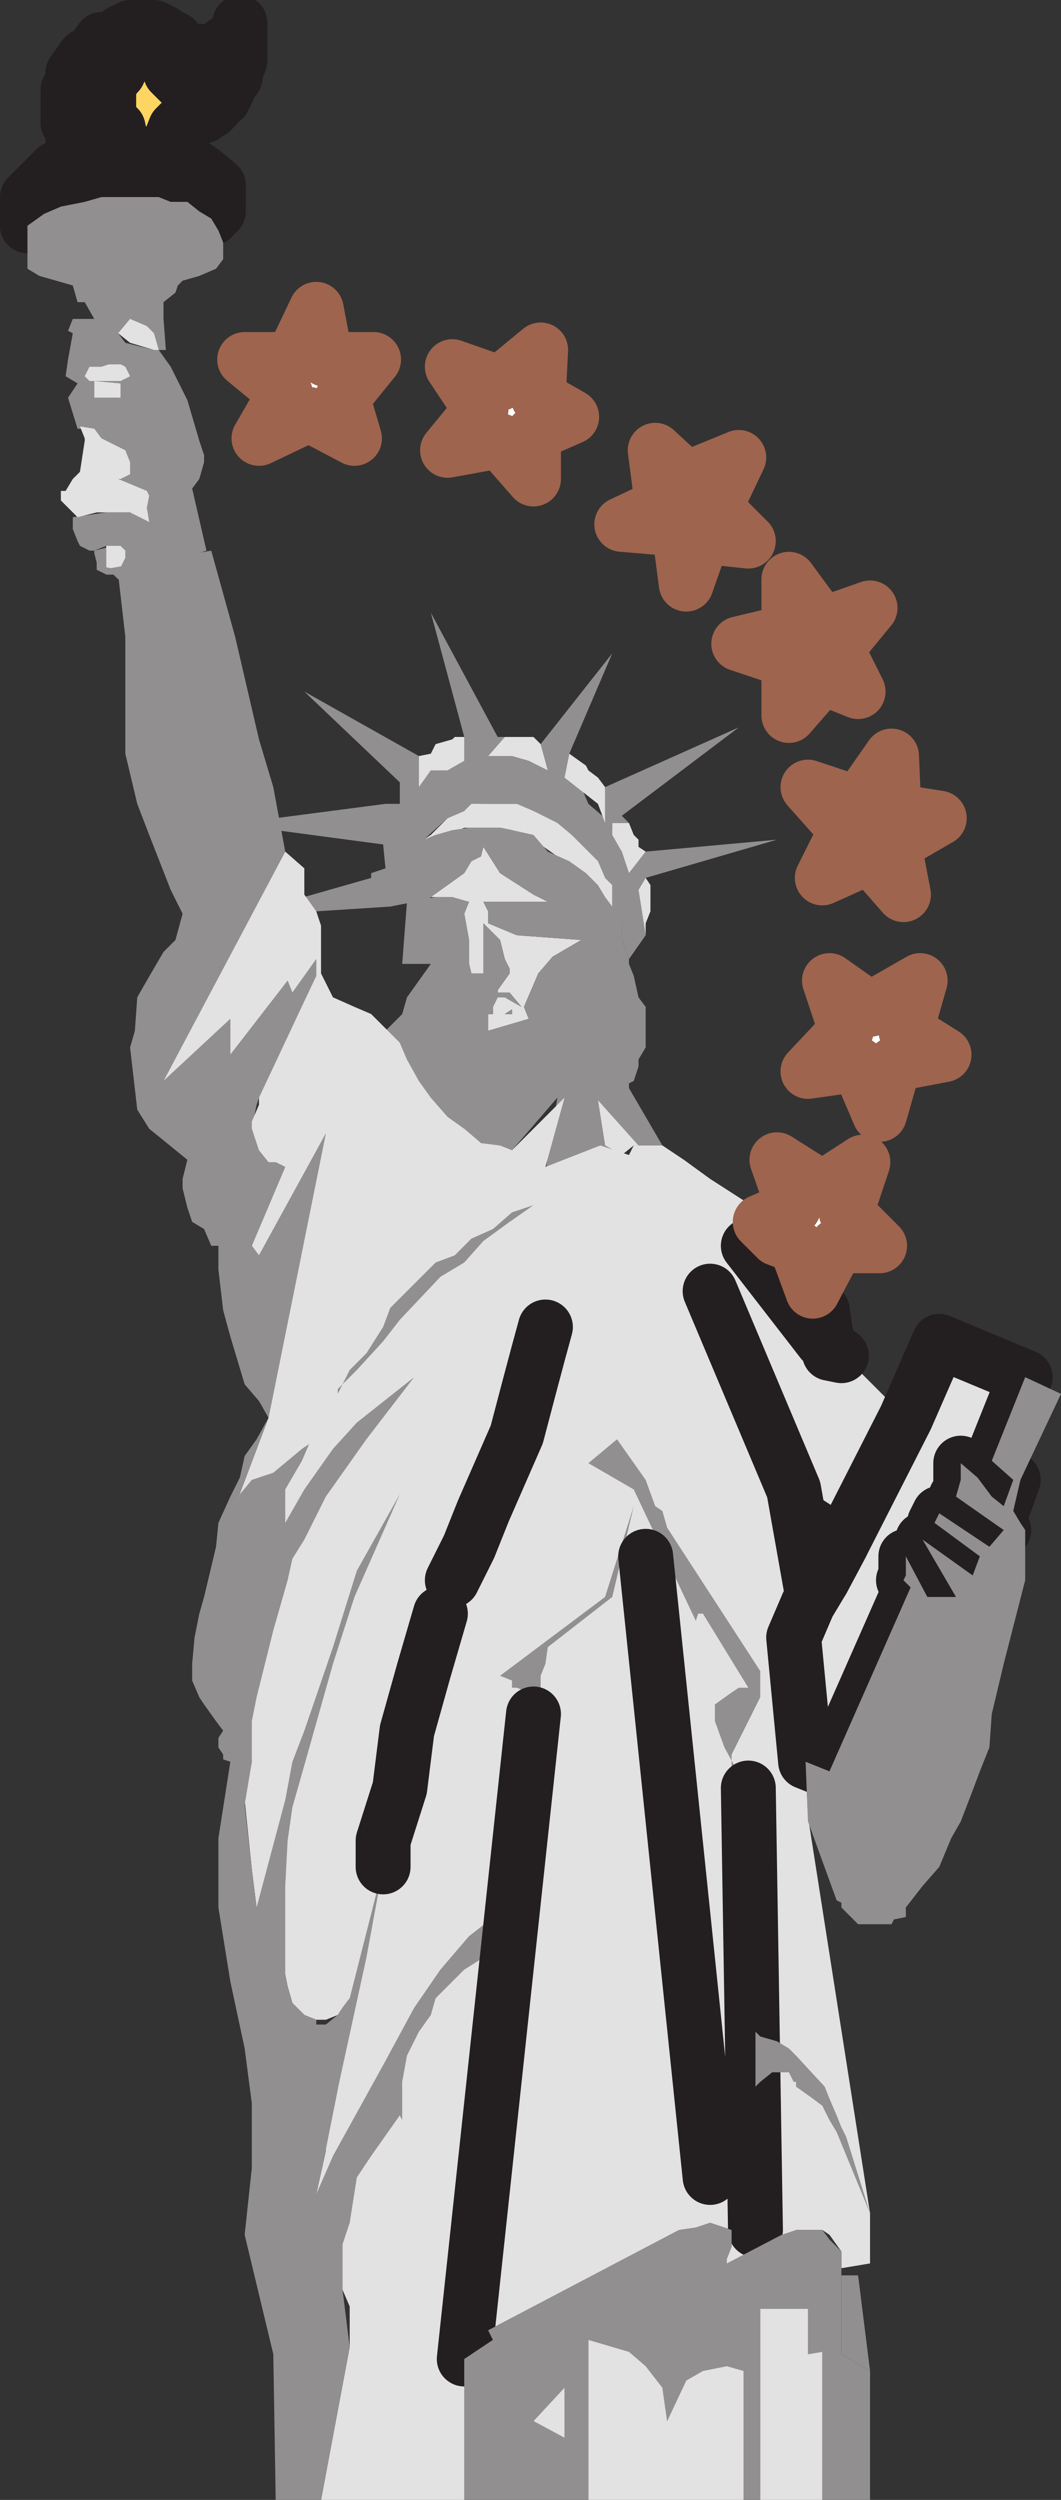 <svg xmlns="http://www.w3.org/2000/svg" width="333.375" height="784.875"><rect width="100%" height="100%" fill="#333333" stroke="none"/><path fill="#fdd562" fill-rule="evenodd" d="m72.375 24.375-3.75 3.75h-9.75l-5.25-5.25-1.5-5.25v-1.5l1.5-2.25v-1.5h1.5l.75 1.5 4.5 2.25h6l2.25-.75 1.5-1.5 2.25-1.5 1.5-.75 1.5-4.5v12l-1.5 3.75v1.5h-1.5"/><path fill="none" stroke="#231f20" stroke-linecap="round" stroke-linejoin="round" stroke-miterlimit="10" stroke-width="17.25" d="m72.375 24.375-3.75 3.75h-9.75l-5.25-5.25-1.5-5.25v-1.5l1.5-2.25v-1.5h1.5l.75 1.5 4.5 2.25h6l2.25-.75 1.5-1.5 2.25-1.5 1.5-.75 1.5-4.5v12l-1.5 3.75v1.5zm0 0"/><path fill="#fdd562" fill-rule="evenodd" d="M43.125 49.125h1.5l5.25 1.5h2.25v-1.5l1.5-5.25 1.5-3.75 3.75-3.75h5.25v-1.5h2.25l1.5-1.5.75-1.5 1.5-.75 1.5-3 .75-3.75-3.75 3.75h-9.75l-5.25-5.25-1.5-5.25v-1.5l1.5-2.25v-1.5h1.5-8.25l-3.75 3-3.75 2.25-1.5 1.5v2.25l-.75 1.5-3 3v12.75l3.75 5.25 5.25 5.25"/><path fill="none" stroke="#231f20" stroke-linecap="round" stroke-linejoin="round" stroke-miterlimit="10" stroke-width="17.25" d="M43.125 49.125h1.5l5.25 1.5h2.25v-1.5l1.5-5.25 1.5-3.75 3.75-3.75h5.25v-1.5h2.25l1.5-1.5.75-1.5 1.5-.75 1.5-3 .75-3.75-3.75 3.75h-9.75l-5.25-5.25-1.5-5.25v-1.5l1.5-2.25v-1.5h1.5-8.25l-3.75 3-3.75 2.25-1.5 1.5v2.25l-.75 1.5-3 3v12.75l3.75 5.25zm0 0"/><path fill="#fdd562" fill-rule="evenodd" d="m37.875 43.875-.75-3.75-3-3v-9l1.5-3.75 1.5-1.5.75-2.25 1.5-3 3.75-3.75 3.75-1.5h8.25l-1.5-.75-2.25-1.5-3-1.5h-7.5l-3 1.5-.75 1.5-3.75.75h-1.5l-3.75 5.25h-1.5l-3.75 5.25v3l-1.5 2.25v10.5l1.5 2.25v3l1.5 1.5 2.25 3.75h16.5l-5.25-5.25"/><path fill="none" stroke="#231f20" stroke-linecap="round" stroke-linejoin="round" stroke-miterlimit="10" stroke-width="17.25" d="m37.875 43.875-.75-3.75-3-3v-9l1.5-3.75 1.5-1.5.75-2.25 1.5-3 3.75-3.75 3.75-1.5h8.25l-1.5-.75-2.25-1.5-3-1.5h-7.5l-3 1.5-.75 1.5-3.75.75h-1.5l-3.75 5.25h-1.5l-3.75 5.25v3l-1.5 2.25v10.5l1.5 2.25v3l1.5 1.5 2.25 3.75h16.5zm0 0"/><path fill="#e3e2e2" fill-rule="evenodd" d="M68.625 66.375v-8.25l-4.5-3.75-5.25-3.75-7.5-1.5h-27l-6.75 3.75-9 9v9l3-2.25.75-3.75 3.75-3 3-.75 9-3h25.5l10.5 3 .75 2.25v1.5l1.5 3.75 2.25-2.25"/><path fill="none" stroke="#231f20" stroke-linecap="round" stroke-linejoin="round" stroke-miterlimit="10" stroke-width="17.25" d="M68.625 66.375v-8.25l-4.5-3.75-5.25-3.75-7.5-1.5h-27l-6.75 3.75-9 9v9l3-2.25.75-3.75 3.75-3 3-.75 9-3h25.5l10.5 3 .75 2.25v1.5l1.5 3.75zm0 0"/><path fill="#e3e2e2" fill-rule="evenodd" d="m13.875 67.125 5.25-2.25 7.5-1.5 5.25-1.5h18l3.75 1.5h5.25l7.5 5.25-1.5-3.75v-1.5l-.75-2.25-10.5-3h-25.5l-9 3-3 .75-3.75 3-.75 3.75-3 2.25 5.25-3.75"/><path fill="none" stroke="#231f20" stroke-linecap="round" stroke-linejoin="round" stroke-miterlimit="10" stroke-width="17.25" d="m13.875 67.125 5.25-2.25 7.5-1.5 5.25-1.5h18l3.75 1.5h5.25l7.5 5.25-1.5-3.75v-1.5l-.75-2.25-10.5-3h-25.5l-9 3-3 .75-3.75 3-.75 3.75-3 2.25zm0 0"/><path fill="#918f90" fill-rule="evenodd" d="m64.875 172.875-4.5-19.5 2.25-3 1.5-5.25v-2.25l-1.5-4.5-3.75-12.75-5.25-10.5-3.75-5.25h-1.5l-9-2.25-2.25-3 7.5-2.25 3.75 2.25v5.25h3.75l-.75-9.75v-5.25l3.75-3 .75-2.25 1.5-1.5 5.25-1.5 5.25-2.25 2.25-3v-5.25l-1.5-3.75-2.25-3.75-3.75-2.25-3.75-3h-5.25l-3.75-1.5h-18l-5.25 1.5-7.5 1.5-5.25 2.25-5.25 3.75v13.5l3.75 2.25 10.5 3 1.5 5.25h2.25l3 5.25h-6.75l-1.5 3.75 1.5.75-1.5 8.25 6.75 2.25v4.5h9l2.25-1.5v-3l-2.25-.75h-3l-2.25.75h-3.75l-6.75-2.25-.75 5.25 3.75 2.25 5.25-.75v5.25h8.25v-4.5l-8.25-.75-5.25.75-3 4.5 3 9.75h3.75l12.75 10.5-1.5 3.75-2.25 1.5h-12.75 12.75l7.5 3.75v5.25l1.5 1.5h-12.75l-10.5 1.5v3.75l1.5 3.75.75 1.5 3 1.5h1.5l3.75-1.5v6.75l3.75.75.75-.75v-5.25l-.75-1.5h-1.5l-6 1.5v.75l.75 3v2.25l3 1.5h2.25l1.5 1.5 27.75-9"/><path fill="#e3e2e2" fill-rule="evenodd" d="m49.875 109.875-1.5-5.25-2.25-2.25-5.25-2.25-3.75 4.5 3.75 3 7.5 2.25h1.5m-18 5.25 2.25-.75h3.75l1.5.75 1.5 3-3 1.5h-9.75l-1.5-1.5 1.5-3h3.75m-2.25 4.5 8.25.75v4.5h-8.25v-5.25m-5.25 30.75h12.75l9 3.75.75 1.5-.75 3.75.75 4.5-6-3h-10.5l-6 1.5-5.25-5.25v-3h1.5l2.25-3.75 2.25-2.25 1.5-9.75v-.75l-1.5-3.75 4.5.75 2.25 3 7.5 3.75 1.5 3.75v3.75l-3 1.5h-13.5m13.5 21h-4.5v6.75l3.75.75.75-.75 1.5-3v-2.25l-1.5-1.5"/><path fill="#918f90" fill-rule="evenodd" d="m86.625 364.875-5.25-5.25-2.25-5.25 1.5-7.5.75-2.25 3-5.25 15-33v-5.25l-7.5 10.5-1.5-3.75-18 23.25v-11.25l-21 19.5 38.25-72-3.75-20.25-4.5-15-7.5-32.25-7.5-27-34.5 6 1.5 1.5h3.75l2.25 19.5v36.75l3.75 15.75 3.75 9.75 6.75 17.25 3.75 7.5-2.25 8.25-3.75 3.75-5.25 9-3 5.25-.75 10.5-1.5 5.25 2.25 19.5 3.75 6 12 9.75-1.5 6v3l1.5 6 1.5 4.5 3.75 2.25 2.25 5.25h2.25v7.5l1.5 12.75 2.25 8.25 4.5 15 4.5 5.25 3 5.25 18-89.25-21 38.25-2.25-3 10.5-24.75-3-1.5"/><path fill="#918f90" fill-rule="evenodd" d="M135.375 283.125h-5.25l-7.5 1.5-23.25 1.5-3.75-4.5 21-6v-1.5l4.5-1.5-.75-7.5-33.75-4.5v-3.75l34.5-4.5h4.5v-6.75l-30-28.5 36 20.25v9.75l3.75-5.25h5.25l5.25-3v-7.5l-10.5-39 21 39h2.25l-5.25 6h7.5l5.25 1.5 6 3-2.25-8.25 22.5-28.5-13.5 31.5-1.5 7.5 5.25 3 2.25 5.25 5.25 4.5v-9.75l42-18.75-36.75 27.75 2.25 2.25h-5.25v2.25l1.5 3 1.5 3.75 2.25 6.75 5.25-6.75 41.25-3.75-41.25 12-2.25 3.75 2.25 14.25-5.25 7.5-2.25-6v-5.25l-3-3v-9l-3.75-3.75-3.75-5.25-5.25-6.75-6-3.75-4.5-2.25-6.75-3.75h-11.25l-10.5 4.5-7.5 6.75 2.25 19.5"/><path fill="#e3e2e2" fill-rule="evenodd" d="m131.625 247.125 3.75-5.25h5.25l5.25-3v-7.5h-3l-.75.75-5.25 1.5-1.5 3-3.75.75v9.75m27-15.75-5.25 6h7.5l5.25 1.5 6 3-2.25-8.25-2.25-2.25h-9m20.25 5.25-1.5 7.5 10.5 8.25 2.25 6v-11.25l-2.25-3-3-2.25-.75-1.5-5.25-3.75m18.75 21.75h-5.25v3.75l3 5.25 2.25 6.75 5.25-6.75-2.25-1.5v-2.25l-1.5-1.5-1.5-3.75m5.25 35.25-2.25-14.25 2.25-3.75 1.5 2.25v8.25l-1.5 3.75v3.75m-67.5-31.5 5.25-5.25 5.25-2.25 2.25-2.25h14.25l5.25 2.25 7.5 3.75 4.5 3.75 8.25 8.25 2.25 5.25 2.25 2.25v6.75l3 5.25-3-3.75-2.25-3-7.5-9-15-10.5-6.75-3-3.75-.75h-11.25l-5.25 2.25-7.5 1.5 2.25-1.5"/><path fill="#e3e2e2" fill-rule="evenodd" d="m135.375 281.625 10.5-7.5 2.25-3.75 3-1.5.75-3 5.25 8.25 10.5 6.75 4.5 2.25h-20.25l1.5 3v3.75l9 3.75 20.25 1.5-9 5.25-4.5 5.25-4.5 10.5 1.5 3.75-12.75 3.75v-5.25h7.5v-1.5l-2.25 1.5h-3.75v-2.25l1.5-3h2.25l5.25 3-3.75-4.5h-3.75v-.75l3.75-5.25v-1.5l-1.5-3-1.5-6-5.25-5.25v15.75h-3.75l-.75-3v-7.5l-1.5-8.25 1.5-3.75-6.75-1.5h-5.25"/><path fill="#918f90" fill-rule="evenodd" d="M208.125 359.625h-7.5l-12.75-14.25 2.25 14.25 5.25 3-6.75-3-17.25 8.25 3.75-23.25-14.25 16.5-3.75-1.5-6-.75-3.75-1.5-1.5-3-5.25-3.75-5.25-6-3.75-5.25-3.75-6.75-2.25-5.25-4.5-3.75 5.25-5.25 1.5-5.25 7.5-10.5h-9l1.5-19.5 9-1.5h5.25l5.25 1.5-1.5 3.75 1.5 8.25v7.5l.75 3h3.75v-15.75l5.25 5.25 1.5 6 1.5 3v1.5l-3.75 5.25v.75h3.75l3.75 4.5-5.25-3h-2.25l-1.5 3v2.25h3.75l2.25-1.5v1.5h-7.5v5.25l12.75-3.75-1.5-3.75 4.5-10.5 4.5-5.25 9-5.25-20.25-1.5-9-3.75v-3.75l-1.5-3h20.25l-4.5-2.25-10.5-6.75-5.25-8.25-.75 3-3 1.5-2.25 3.75-10.5 7.5-7.5 1.5 5.25-19.5 3.75-1.5 5.25-1.5 5.25-.75h9.75l3.75.75 6.75 1.5 4.5 5.25 6.75 3 5.25 3.75 3.75 3.75 2.25 3.75 2.25 3 1.5 2.25 1.5 1.5v6.75l2.25 6v1.5l1.5 3.75 1.5 6.75 2.25 3v12.75l-2.25 3.75v2.25l-1.5 4.5-1.5.75v1.5l10.5 18"/><path fill="#e3e2e2" fill-rule="evenodd" d="m109.875 691.125-2.25 6.75v21l2.25 5.25v12.75l-9 48h45v-44.25l9-6-1.5-3 60-31.5 5.25-.75 4.5-1.5 6.75 2.25v5.25l-1.5 3.75-3.75 3 19.5-7.5 6-4.5h8.25l2.25 1.5 3.75 5.25v5.25l9-1.5v-15.75l-19.5-124.5-.75-17.25-3-39 5.25-12.75 3-5.25-4.5-18 10.5 6.75-6 11.25 6-11.25 20.25-39.75-20.25-20.25-6-13.5-4.5-7.5-6-9.75-9-8.25-5.25-9-10.5-6.75-8.25-6-6.75-4.5h-9l-1.5 3-9-3-17.25 6.75 6-21.75-16.5 16.5-3.75-1.5-6-.75-5.25-4.5-5.25-3.75-5.25-6-3.75-5.25-3.75-6.75-2.25-5.25-9-9-5.25-2.25-6.75-3-3.75-7.5v-15l-1.5-4.5-3.75-5.25v-8.25l-6-5.25-38.25 72 21-19.5v11.25l18-23.25 1.5 3.75 7.5-10.5v5.25l-18 38.25v2.25l-2.25 5.25v2.25l2.25 6.75 3 3.75h2.25l3 1.5-10.5 24.75 2.25 3 21-38.25-18 89.25-10.5 27.75 5.25 80.25-2.25 12 2.25 21.75 1.5 12 9 21 .75 3.75 1.5 5.25 3.75 3.75 3.75 1.5h3l3.75-1.5 1.5-2.25 2.25-3-3.75 28.5-3.75 18.75v.75l-3 13.5 10.5 2.25"/><path fill="#918f90" fill-rule="evenodd" d="m158.625 611.625-6.75 3-6 3.75-9 9-1.5 5.25-3.75 5.25-3.75 7.5-1.5 8.25v12l-.75-1.5-9 12.75-4.5 6.75-2.25 14.25-2.25 6.75v14.25l2.25 18-9 48h-14.25l-.75-45.75-9-37.5 2.25-21v-20.25l-2.25-17.25-4.5-21-3.75-23.25v-21.75l3.75-24-2.25-.75v-1.5l-1.5-2.25v-3l1.5-2.25-2.25-3-3.75-5.25-1.5-2.25-2.25-5.25v-5.25l.75-8.25 1.5-7.5 1.5-5.25 3.75-15.75.75-7.5 3.75-8.25 3-6 1.5-6.75 3.75-5.25 3.75-6.75-10.5 27.75 1.5-3.75 3.75-4.5 6.75-2.25 9-7.5 2.25-1.5-2.25 5.25-5.25 9v10.5l6-10.5 9-12.75 7.5-8.25 18-14.25-15 19.5-12.75 18-6.75 13.5-3.75 6-1.5 6.75-4.5 15.75-5.25 21-1.5 7.5v12.75l-2.25 13.5 2.25 20.25 1.5 12 9-33.75 2.25-12 3.75-9.75 9-26.25 7.5-24 13.5-24-14.25 32.25-6.75 21-9.75 34.5-3 10.5-1.5 10.5-.75 14.25v27.75l.75 3.75 1.5 5.25 3.75 3.75 3.75 1.5v1.5h3l3.75-3 1.5-2.25 2.25-3 10.5-41.25-5.25 28.5-9 41.25-3.75 18.75v.75l-3 13.5 5.25-12 15.75-28.5 9.75-18 8.25-12 9-10.5 13.5-10.5-2.25 14.25"/><path fill="#e3e2e2" fill-rule="evenodd" d="M199.125 359.625h1.5l-12.75-14.25 2.25 14.25 5.25 3 3.75-3"/><path fill="#918f90" fill-rule="evenodd" d="m259.125 421.875 5.25 3.75-3.75-.75-1.5-8.25-.75-5.25-4.5-6-.75-4.5-10.5-13.5-7.5 3.75 23.25 30 .75.75"/><path fill="none" stroke="#231f20" stroke-linecap="round" stroke-linejoin="round" stroke-miterlimit="10" stroke-width="17.25" d="m259.125 421.875 5.25 3.75-3.75-.75-1.5-8.25-.75-5.25-4.5-6-.75-4.5-10.5-13.5-7.5 3.75 23.25 30zm0 0"/><path fill="#918f90" fill-rule="evenodd" d="m106.125 437.625 3.75-7.5 5.25-5.25 5.25-8.25 2.25-6 14.25-14.25 6-2.25 5.25-5.25 6.75-3 6-5.25 6.75-2.25-7.5 5.25-8.25 6-6 6.75-7.5 4.5-12.75 13.5-5.25 6.75-8.25 9-6 6v1.5"/><path fill="none" stroke="#231f20" stroke-linecap="round" stroke-linejoin="round" stroke-miterlimit="10" stroke-width="17.25" d="m142.125 496.125 5.25-10.5 4.5-11.25 10.5-24 3.75-14.25 3-11.25 2.25-8.25m84 84.75-6-33.75-26.25-62.25"/><path fill="#e3e2e2" fill-rule="evenodd" d="m253.125 553.125-3.75-39 4.5-10.5 4.5-7.5 6-11.25 20.25-39.75 10.5-24 27 11.25-10.5 26.25 6.75 6-3 8.25-3.75-3-4.5-5.25v-.75l-5.25-4.5v8.25l-1.5 2.25 15 10.5-4.5 5.25-15.75-10.5-1.5 3 14.25 10.5-2.25 6-15.75-11.25 10.5 18h-9l-6.75-12.75v6l-.75 1.5 2.25 2.25-25.5 57.75-7.5-3"/><path fill="none" stroke="#231f20" stroke-linecap="round" stroke-linejoin="round" stroke-miterlimit="10" stroke-width="17.25" d="m253.125 553.125-3.75-39 4.5-10.5 4.5-7.5 6-11.25 20.25-39.75 10.5-24 27 11.25-10.5 26.25 6.75 6-3 8.25-3.75-3-4.5-5.25v-.75l-5.25-4.5v8.25l-1.5 2.25 15 10.5-4.5 5.25-15.75-10.5-1.5 3 14.25 10.5-2.25 6-15.75-11.25 10.5 18h-9l-6.75-12.75v6l-.75 1.5 2.25 2.25-25.5 57.75zm0 0"/><path fill="#918f90" fill-rule="evenodd" d="m320.625 464.625 12.75-27-11.25-5.25-10.5 26.25 6.75 6-3 8.25-3.75-3-4.5-6-5.25-4.5v5.25l-1.5 5.25 15 10.5-4.5 5.25-15.75-10.5-1.5 3 14.25 10.5-2.25 6-15.75-11.25 10.5 18h-9l-6.75-12.75v6l-.75 1.5 2.25 2.25-25.5 57.75-7.5-3 .75 18.75 9 24.75 1.5.75v1.5l5.25 5.25h10.5l.75-1.5 3.75-.75v-3l5.25-6.75 5.25-6 3.75-9 3-5.25 3.75-9.75 2.25-6 3-7.5.75-10.5 3.75-15.75 6.75-26.25v-15.75l-1.5-2.25-2.25-3.75 2.25-9.75m-85.5 96.75-5.25-4.5v-6l9-18v-8.25l-29.25-45-1.5-5.25-2.25-1.5-3-8.25-9-12.75-9 7.5 14.25 8.25 19.5 41.25.75-2.25h1.5l14.25 23.25h-3l-2.25 1.5-5.25 3.75v5.25l3 8.25 4.5 8.25 3 4.5"/><path fill="#918f90" fill-rule="evenodd" d="m192.375 501.375 6.75-28.5-9 28.5-33 24.75 3.75 1.5v2.25h1.5l7.5 3v-6.75l1.5-3.75.75-5.25 20.25-15.75"/><path fill="none" stroke="#231f20" stroke-linecap="round" stroke-linejoin="round" stroke-miterlimit="10" stroke-width="17.25" d="m138.375 506.625-5.25 18-5.25 18.75-2.25 18-5.25 16.5v8.25m25.5 154.5 21.75-202.5m55.5 145.5-20.25-195m34.5 211.5-2.25-138.75"/><path fill="#918f90" fill-rule="evenodd" d="m237.375 655.125 1.5-1.5 3.75-3h5.25l1.5 3h.75v1.5l5.25 3.75 3 2.25 2.25 4.5 2.25 3.75 10.5 25.5-7.5-24-1.5-3-1.5-3.75-2.25-5.25-1.5-3.75-9-9.75-2.25-2.25-3.75-2.25-5.25-1.5-1.5-1.5v17.25m-3.75 129.75v-40.5l-5.25-1.5-7.5 1.5-5.25 3-6 12.75-1.5-10.5-5.25-6.75-5.25-4.5-12.75-3.75v50.25h-7.5v-35.25l-9.75 10.5 9.75 5.25v19.5h-31.5v-44.25l9-6-1.5-3 60-31.5 5.25-.75 4.5-1.5 6.75 2.25v5.25l-1.5 3.75v1.5l17.25-9 4.5-1.5h8.25l2.25 3 3.75 3.75v32.25l9 5.25v40.5h-15v-46.5l-4.5.75v-14.25h-15v60h-5.25"/><path fill="#918f90" fill-rule="evenodd" d="m273.375 744.375-9-5.25v-24.75h5.25l3.75 30"/><path fill="#e3e2e2" fill-rule="evenodd" d="M238.875 784.875v-60h15v14.25l4.5-.75v46.5h-19.5m-54 0v-50.25l12.75 3.75 5.25 4.5 5.25 6.75 1.5 10.5 6-12.75 5.25-3 7.5-1.5 5.25 1.5v40.5h-48.75m-7.5-35.25-9.75 10.5 9.75 5.25zm0 0"/><path fill="#fff" fill-rule="evenodd" d="m262.875 391.125-7.5 14.25-5.25-14.25-6-2.25-5.25-5.25 10.5-4.5-5.25-15 14.25 9 12.75-8.25-5.25 15.75 10.5 10.5h-13.5"/><path fill="none" stroke="#9e644e" stroke-linecap="round" stroke-linejoin="round" stroke-miterlimit="10" stroke-width="17.25" d="m262.875 391.125-7.5 14.25-5.25-14.25-6-2.25-5.25-5.25 10.5-4.5-5.25-15 14.25 9 12.75-8.25-5.25 15.75 10.5 10.5zm0 0"/><path fill="#fff" fill-rule="evenodd" d="m280.875 334.125-4.5 15.75-6.75-15.75-15.75 2.25 12-12.75-5.25-15.75 12.75 9 15.75-9-4.5 15.75 12 7.5-15.75 3"/><path fill="none" stroke="#9e644e" stroke-linecap="round" stroke-linejoin="round" stroke-miterlimit="10" stroke-width="17.25" d="m280.875 334.125-4.5 15.75-6.75-15.75-15.75 2.25 12-12.75-5.25-15.75 12.75 9 15.75-9-4.5 15.75 12 7.5zm0 0"/><path fill="#fff" fill-rule="evenodd" d="m280.875 265.125 3 15.75-10.5-12-15 6.75 7.5-15-12-13.5 15.75 5.25 10.5-15 .75 17.25 14.25 2.25-14.25 8.25"/><path fill="none" stroke="#9e644e" stroke-linecap="round" stroke-linejoin="round" stroke-miterlimit="10" stroke-width="17.25" d="m280.875 265.125 3 15.75-10.5-12-15 6.75 7.5-15-12-13.5 15.75 5.25 10.5-15 .75 17.25 14.25 2.25zm0 0"/><path fill="#fff" fill-rule="evenodd" d="m258.375 212.625-10.5 12v-17.25l-15.75-5.25 15.75-3.75v-16.5l10.5 14.25 15-5.25-10.5 12.75 6.75 13.5-11.25-4.5"/><path fill="none" stroke="#9e644e" stroke-linecap="round" stroke-linejoin="round" stroke-miterlimit="10" stroke-width="17.25" d="m258.375 212.625-10.5 12v-17.25l-15.75-5.25 15.75-3.75v-16.5l10.5 14.25 15-5.25-10.5 12.75 6.75 13.5zm0 0"/><path fill="#fff" fill-rule="evenodd" d="m220.875 168.375-5.25 15-2.25-17.25-18-1.5 12.75-6-2.25-17.25 9.75 9 16.5-6.75-7.5 15.75 10.5 10.5-14.25-1.5"/><path fill="none" stroke="#9e644e" stroke-linecap="round" stroke-linejoin="round" stroke-miterlimit="10" stroke-width="17.25" d="m220.875 168.375-5.25 15-2.25-17.25-18-1.5 12.75-6-2.25-17.25 9.75 9 16.5-6.75-7.5 15.75 10.5 10.5zm0 0"/><path fill="#fff" fill-rule="evenodd" d="M167.625 136.125v14.25l-10.5-12-16.5 3 10.5-12.75-9-13.5 15 5.25 12.75-10.5-.75 15 10.5 6-12 5.25"/><path fill="none" stroke="#9e644e" stroke-linecap="round" stroke-linejoin="round" stroke-miterlimit="10" stroke-width="17.25" d="M167.625 136.125v14.25l-10.5-12-16.5 3 10.5-12.75-9-13.5 15 5.25 12.75-10.5-.75 15 10.5 6zm0 0"/><path fill="#fff" fill-rule="evenodd" d="m107.625 124.875 3.75 12.75-14.25-7.5-15.75 7.5 8.25-14.25-12.75-10.5h15l7.5-15.75 3 15.75h15l-9.75 12"/><path fill="none" stroke="#9e644e" stroke-linecap="round" stroke-linejoin="round" stroke-miterlimit="10" stroke-width="17.25" d="m107.625 124.875 3.75 12.75-14.25-7.5-15.75 7.5 8.25-14.25-12.75-10.5h15l7.5-15.75 3 15.75h15zm0 0"/><path fill="#918f90" fill-rule="evenodd" stroke="#231f20" stroke-linecap="round" stroke-linejoin="round" stroke-miterlimit="10" stroke-width="17.25" d="m258.375 496.125 6-11.25-10.5-6.75zm0 0"/></svg>

